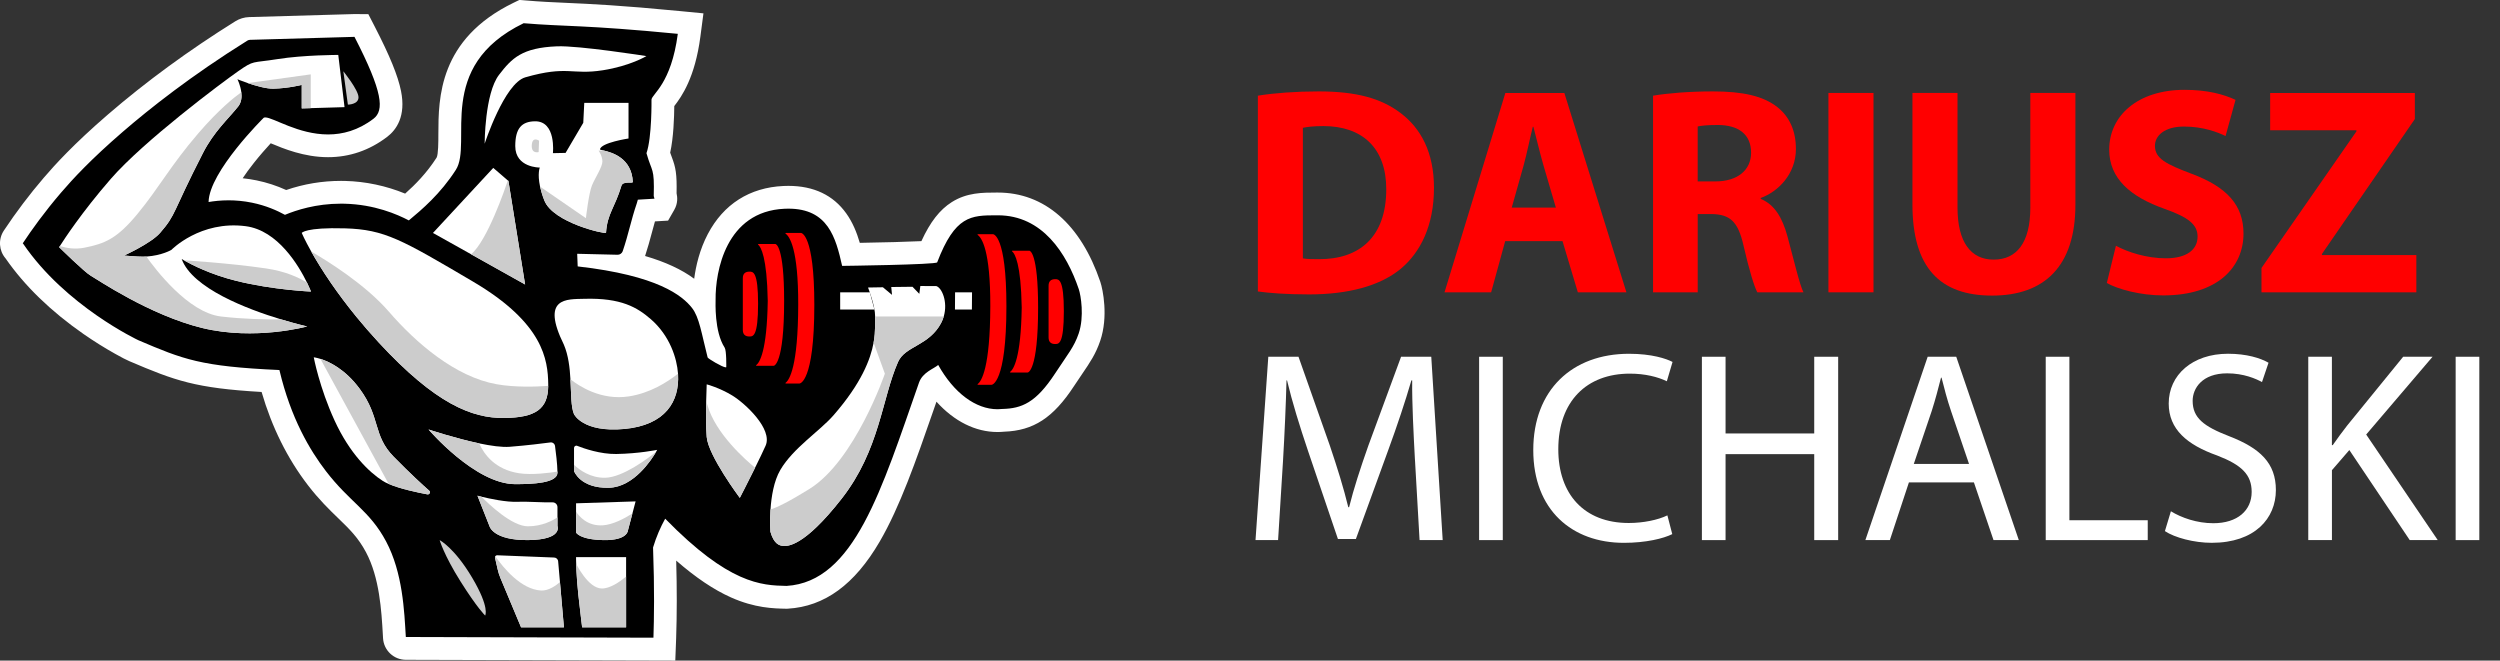 <svg xmlns="http://www.w3.org/2000/svg" id="Logo" viewBox="0 0 1098.73 290.32"><rect x="0" y="0" width="1098.73" height="290.32" fill="#333333" stroke="none"/><defs><style>.cls-1{fill:#ccc;}.cls-1,.cls-2,.cls-3,.cls-4{stroke-width:0px;}.cls-2{fill:#000;}.cls-3{fill:red;}.cls-4{fill:#fff;}</style></defs><g id="Man"><path class="cls-2" d="M173.66,284.96l-.31-4.75-.09-1.58c-.64-11.03-1.52-26.13-8-38.31-3.8-7.14-8.11-11.31-13.09-16.14-3.85-3.72-8.21-7.95-12.9-14.06-9.27-12.07-16.14-26.41-20.43-42.67-32.73-1.68-40.99-5.21-60.01-13.33l.03-.08c-5.27-2-16.83-9.65-19.25-11.34-9.65-6.71-23.19-17.72-33.21-32.24-1.62-1.75-1.85-4.36-.53-6.36,5.22-7.88,10.99-15.51,17.15-22.7,4.8-5.6,12.88-14.51,27.6-27.22,16.6-14.33,35.25-27.98,55.43-40.58,1.09-.68,2.35-1.06,3.63-1.1l46.06-1.31h3.1s1.41,2.79,1.41,2.79c11.37,22.06,15.84,35.35,6.88,42.18-6.89,5.25-14.62,7.91-22.97,7.91h0c-9.68,0-18.05-3.53-23.59-5.87-.95-.4-2.03-.85-2.89-1.19-6.86,7.06-15.88,17.96-19.46,26.05.74-.03,1.48-.04,2.22-.04,3.81,0,7.62.39,11.34,1.15,4.76.98,9.37,2.57,13.73,4.74,7.81-2.93,15.98-4.42,24.33-4.42.57,0,1.14,0,1.73.02,9.41.24,18.81,2.44,27.39,6.41,4.9-4.16,11.63-10.36,17.17-19,1.51-2.36,1.53-7.58,1.54-13.1.04-15.32.1-38.48,30.26-53.14l1.24-.6,1.37.12c6.64.57,11.97.81,18.15,1.08,10.53.47,23.64,1.06,49.69,3.59l5.15.5-.67,5.13c-2.33,17.73-8.21,25.21-11.03,28.8-.15.2-.33.41-.48.61,0,3.97-.15,15.47-2,22.41.46,1.51.87,2.56,1.23,3.52,1.48,3.9,1.97,5.98,1.76,14.67.32,1.19.58,2.62-.36,4.27l-1.34,2.35-6.55.39c-.97,2.98-1.7,5.74-2.48,8.63-.92,3.42-1.86,6.95-3.21,10.89-.5,1.47-1.48,2.71-2.72,3.58,15.82,3.67,26.48,9.15,32.36,16.58.53.67,1.01,1.39,1.45,2.15,0-.78,0-1.54.01-2.27v-.3c-.17-16.11,7.01-43.76,35.06-45.03.67-.03,1.31-.04,1.95-.04,19.58,0,24.83,13.89,27.58,25.1,14.09-.21,28.61-.6,34.23-1.01,8.19-19.69,16.77-21.16,29.6-21.16h.57c18.21,0,32.52,12.73,40.37,35.84,1.25,3.7,2.9,14.11-.04,22.71-1.75,5.15-3.97,8.4-7.31,13.31-1.06,1.56-2.26,3.33-3.65,5.44-9.43,14.38-17.32,17.51-26.96,17.81-.82.08-1.66.13-2.48.13-10.22,0-20.11-6.31-27.66-17.49-1.06.75-1.8,1.49-2.14,2.47-1.12,3.19-2.21,6.34-3.3,9.46-15.17,43.65-28.26,81.35-59.35,83.21h-.2s-.2,0-.2,0c-13.34-.27-27.41-2.56-51.78-26.05-.66,1.59-1.25,3.2-1.76,4.83.5,14.19.54,26.97.14,39.03v4.92l-5.03.03-113.48-.33Z"></path><path class="cls-4" d="M230.11,10.2c18.23,1.55,26.67.68,67.78,4.67-2.89,22-11.33,26.44-11.56,28.89,0,0,.22,16.67-2.21,23.56,2.43,8.66,3.54,6,3.19,18.83,0,.02.34,1.17.32,1.18l-7.3.43s-.45,1.56-.45,1.57c-2.59,7.55-3.63,13.56-6.22,21.11-.29.85-1.24,1.53-2.14,1.53-.01,0-.03,0-.04,0-5.93-.14-11.85-.29-17.78-.43h0s-.03.02-.03.03l.22,5.49s.01.03.03.03c35.3,4,45.97,12.89,50.19,18.22,3.24,4.09,4.22,11.33,6.89,21.78.13.52,6.58,4.36,7.96,4.36.11,0,.19-.02.23-.08,0,0,.15-7.28-.71-8.59-4.6-7.07-3.97-20-3.98-21.03-.14-12.36,4.5-38.83,30.28-40,.59-.03,1.16-.04,1.72-.04,17.38,0,20.81,12.66,23.61,25.15,0,0,41.38-.52,41.78-1.56,7.85-20.49,14.83-20.67,26.01-20.67.19,0,.39,0,.59,0h.07c19.55,0,30.19,16.66,35.55,32.44.91,2.67,2.49,12.07-.03,19.49-2.04,5.99-4.74,8.98-10.41,17.63-8.44,12.89-14.67,15.33-23.11,15.55-.71.08-1.43.12-2.15.12-9.62,0-19.22-7.19-26.06-19.43,0,0-.01-.01-.02-.01,0,0,0,0-.01,0-1.95,1.68-6.81,3.16-8.43,7.76-16.44,46.89-28.44,87.55-58.22,89.33-11.11-.22-25.33-.89-53.29-29.51,0,0-.02-.01-.03-.01-.02,0-.03,0-.04.02-1.95,3.55-3.84,7.75-5.3,12.61.67,18.45.44,31.34.17,39.62,0,.02-.01.03-.03.03h0l-108.75-.31s-.05-.02-.05-.04c-.67-11.29-1.34-28.18-8.67-41.96-7.22-13.57-15.87-17.12-26.44-30.89-7-9.11-15.43-23.21-20.44-44.41,0-.02-.02-.03-.04-.03-34.64-1.56-42.19-4.67-61.97-13.11,0,0-32-15-50.62-42.41,0,0-.05,0-.09-.04-.06-.05-.08-.15-.02-.22,3.88-5.86,9.43-13.63,16.77-22.19,5.19-6.05,13.08-14.6,27.08-26.69,11.9-10.27,29.99-24.63,54.81-40.12.34-.21.73-.33,1.13-.34l45.92-1.31s0,0,0,0c.01,0,.02,0,.03.02,12.57,24.39,13.1,32.34,8.33,35.98-6.76,5.15-13.6,6.89-19.94,6.89-13.14,0-24.1-7.48-27.6-7.48-.28,0-.51.05-.69.15,0,0-24,23.68-24.23,37.03,2.32-.4,5.3-.75,8.79-.75,3.09,0,6.58.28,10.33,1.05,6.19,1.27,11.07,3.48,14.44,5.33,4.93-2.04,13.57-4.91,24.62-4.91.53,0,1.06,0,1.6.02,13.19.33,23.11,4.66,28.21,7.33,0,0,0,0,.01,0,0,0,.01,0,.02,0,5.68-4.71,13.88-11.65,20.65-22.21,7.56-11.78-9.56-45.33,29.78-64.44M228.22,0l-2.48,1.2c-32.97,16.02-33.04,42.06-33.08,57.62,0,3.6-.02,9.05-.77,10.45-4.37,6.81-9.46,11.94-13.83,15.82-8.37-3.43-17.36-5.34-26.37-5.57-.62-.02-1.24-.02-1.85-.02-8.23,0-16.3,1.35-24.06,4.01-4.16-1.89-8.51-3.31-12.99-4.23-2.02-.42-4.07-.73-6.13-.94,1.31-1.98,2.92-4.22,4.91-6.72,2.65-3.35,5.33-6.38,7.42-8.65,5.59,2.35,14.71,6.11,25.18,6.11,9.47,0,18.22-3.01,26-8.94,4.01-3.06,8.32-9.03,6.08-20.13-1.35-6.71-4.92-15.46-11.58-28.38l-2.79-5.42-6.13-.02h-.29s-45.92,1.32-45.92,1.32c-2.17.06-4.29.7-6.14,1.86-20.4,12.73-39.26,26.54-56.05,41.03-14.98,12.93-23.23,22.03-28.13,27.75-6.29,7.34-12.18,15.14-17.52,23.18-2.55,3.85-2.19,8.83.76,12.25,8.37,12.06,19.9,23.24,34.28,33.24,4.55,3.16,9.22,6.08,13.87,8.68,2.97,1.65,4.83,2.64,6.24,3.23h0c20.2,8.63,29.04,11.85,58.12,13.54,4.5,15.46,11.32,29.2,20.32,40.92,4.92,6.4,9.42,10.76,13.39,14.6,4.88,4.72,8.73,8.45,12.16,14.89,5.97,11.21,6.81,25.68,7.42,36.25l.09,1.6c.32,5.31,4.73,9.45,10.03,9.45l108.72.31,9.69.03.37-9.71c.36-10.71.37-21.96.03-34.23,8.59,7.48,16.54,12.82,24.07,16.18,10.52,4.7,18.76,4.86,24.21,4.97h.4s.4-.02.4-.02c16.15-.96,29.34-10.6,40.34-29.46,8.89-15.25,15.96-35.58,23.43-57.1.51-1.46,1.02-2.93,1.53-4.41,7.75,8.6,17.11,13.33,26.84,13.33.94,0,1.88-.05,2.82-.14,13-.45,21.66-6.11,30.8-20.06,1.35-2.07,2.55-3.82,3.6-5.36,3.45-5.07,5.94-8.73,7.91-14.52,3.62-10.61,1.18-22.57.04-25.93-8.59-25.3-24.58-39.23-45.02-39.23h-.66c-6.07,0-12.95,0-19.59,4.19-5.27,3.33-9.5,8.72-13.36,17.16-5.98.29-16.44.57-27.07.75-1.36-4.61-3.14-9.01-5.97-12.96-5.73-8.01-14.28-12.08-25.41-12.08-.71,0-1.44.02-2.17.05-14.85.67-26.35,7.98-33.26,21.14-3.57,6.8-5.23,13.92-5.98,19.63-5.46-4.06-12.63-7.38-21.58-10,1.2-3.64,2.08-6.9,2.93-10.07.47-1.74.92-3.43,1.41-5.14l.38-.02,5.39-.32,2.69-4.69c1.66-2.89,1.43-5.55,1.04-7.32.17-8.51-.36-11.32-2.1-15.9-.23-.6-.46-1.21-.71-1.95,1.47-6.64,1.76-15.59,1.8-20.48,3.27-4.21,9.11-12.53,11.47-30.49l1.35-10.26-10.3-1c-26.17-2.54-39.35-3.13-49.95-3.61-6.12-.27-11.41-.51-17.95-1.07l-2.74-.23h0Z"></path></g><g id="Whites"><path class="cls-4" d="M213,63.2s0-22.11,6.33-30.33c5.64-7.33,10.11-11.89,25.46-12.51,9.62-.39,39.31,4.29,39.31,4.29,0,0-7.11,4.33-19.11,6.22-13.91,2.19-15.44-2.22-34.11,3.11-9.24,2.64-17.89,29.22-17.89,29.22Z"></path><path class="cls-4" d="M278.11,79.97c.04.78-4.33-.55-5,1.67-2.9,9.69-6.22,12.22-6.77,20.67-.05.73-23.23-4.34-27.11-14.22-.91-2.32-1.5-4.34-1.88-6.08-1.23-5.7-.12-8.37-.12-8.37,0,0-10.78.11-10.78-9.44,0-7.89,2.89-10.76,8.55-10.89,9.56-.22,8,14,8,14l5.56-.11,7.78-13.23.44-8.77h19.45v15.66s-12.07,1.82-12.56,4.78c-.02.14.59.27,1.58.5,3.65.86,12.39,3.26,12.86,13.83Z"></path><polygon class="cls-4" points="230.78 125.03 207.04 111.75 190.28 102.38 216.78 73.79 223.19 79.31 223.45 79.53 230.78 125.03"></polygon><path class="cls-4" d="M240.95,168.86c0,.25,0,.49-.01.73-.09,10.13-5.49,13.94-19.33,14.11-14.16.16-30.16-6.17-55-33-3.66-3.95-6.97-7.78-9.97-11.45-4.34-5.31-8.01-10.27-11.08-14.72l-.07-.1c-3.79-5.51-6.65-10.24-8.7-13.88-2.9-5.16-4.18-8.17-4.18-8.17,0,0,1.5-2.52,19-2.02s25,5,56.17,23.34c31.17,18.33,33,34.5,33.17,45.16Z"></path><path class="cls-4" d="M274.34,188.53c-18.17,1.67-22.06-6.5-22.06-6.5-1.37-3.15-1.22-8.98-1.58-15.35-.28-5.07-.89-10.49-2.86-15.15-10.34-21,1.27-19.99,9-20.21,16.16-.46,23.23,3.77,29.25,9.01,8.28,7.21,11.44,17.17,11.89,23.9.01.1.01.2.02.3.67,11.83-5.5,22.33-23.66,24Z"></path><path class="cls-4" d="M245,207.7c0,4.66-10.88,5.08-18.55,5.08-17.61,0-38.11-24.03-38.11-24.03,0,0,11.53,3.87,22.24,6.11,5.11,1.07,10.03,1.77,13.42,1.5,7.71-.61,14.69-1.49,17.87-1.91,1-.14,1.92.56,2.06,1.57.37,2.71,1.01,7.87,1.06,11.24.01.15.01.3.01.44Z"></path><path class="cls-4" d="M288.83,197.71c-.03.06-.19.37-.47.85-1.96,3.37-9.78,15.52-20.69,15.8-12.67.34-15.39-7.33-15.39-7.33v-10.15c0-.71.72-1.21,1.38-.94,2.97,1.17,10.24,3.7,17.18,3.59,10-.17,17.75-1.78,17.99-1.82Z"></path><path class="cls-4" d="M232.17,237.36c-15.33.17-17-6-17-6l-5.33-13.5s.67.18,1.78.45c3.41.82,10.97,2.47,15.88,2.22,3.7-.19,11.5.38,15.31.25,1.2-.04,2.19.92,2.19,2.12v8.3s2.5,6-12.83,6.16Z"></path><path class="cls-4" d="M279.34,220.36l-1.4,5.31-1.94,7.36s0,4.5-10.66,4.34c-10.67-.17-12.17-3.34-12.17-3.34v-12.83l26.17-.84Z"></path><path class="cls-4" d="M247.84,275.7h-18.84l-9.08-21.71c-.5-1.19-.89-2.43-1.18-3.68l-1.15-5.04c-.11-.29-.06-.58.09-.81-.01-.01,0-.01,0-.01.17-.25.46-.42.8-.41l25.01.99c.94,0,1.73.72,1.81,1.65l.8,9.13,1.74,19.89Z"></path><path class="cls-4" d="M275.17,244.86v30.84h-19.33s-.98-8.01-1.67-14.34c-.44-4.01-.68-7.67-.83-10.52-.17-3.66-.17-5.98-.17-5.98h22Z"></path><path class="cls-1" d="M193.22,237.37s1.83,6.49,9.17,18.16,10.83,15,10.83,15c0,0,2.17-3.33-5.67-16.58s-14.33-16.58-14.33-16.58Z"></path><path class="cls-4" d="M187.83,217.27c-4.4-.83-12.08-2.46-17.01-4.58-.99-.43-1.87-.87-2.59-1.33-6-3.83-14.5-12-21.17-26.5-6.67-14.5-9.17-27.83-9.17-27.83,0,0,1.11.12,2.94.7,3.86,1.23,10.89,4.53,17.23,13.13,9.33,12.67,5.69,20.45,15,29.91,7.41,7.53,12.67,12.33,15.56,14.87.72.63.14,1.8-.79,1.63Z"></path><path class="cls-4" d="M81.09,114.55c-.82-.47-1.25-.74-1.25-.74,4.7,12.96,29.05,22.13,43.78,26.58,6.68,2.03,11.38,3.08,11.38,3.08,0,0-23,6.34-46.16.67-23.17-5.67-46.34-21.5-49-23-2.67-1.5-13.84-12.5-13.84-12.5,0,0,.11-.17.32-.51,1.64-2.59,9.51-14.73,22.35-29.49,14.5-16.67,48.83-42.33,56-47.33s5.83-3.5,17.33-5.34c11.5-1.83,26.67-1.83,26.67-1.83l2.75,22.95-17.64.52-1.17.03v-10.33s-5.77,1.5-12.44,1.66c-3.13.08-7.83-1.28-11.29-2.46-2.5-.85-4.36-1.62-4.53-1.69.09.18,1.35,2.74,1.71,5.71.26,2.13.06,4.47-1.39,6.28-4.55,5.68-10.64,11.01-15.5,20.5-13.67,26.66-11.58,26.73-18.83,35.07-4,4.59-15.84,9.93-15.84,9.93,0,0,6.14.54,8.34.5.51-.01,1-.03,1.48-.06,6.94-.46,11.02-2.94,11.02-2.94,0,0,12.66-13,32.66-10.4,14.14,1.84,23.3,17.37,26.93,24.8,1.15,2.38,1.74,3.93,1.74,3.93,0,0-16.5-.67-32.73-4.68-11.39-2.81-19.69-7.12-22.78-8.87l-.07-.04Z"></path><path class="cls-4" d="M336.48,195.87c-1.13,2.55-2.86,6.12-4.63,9.69-3.28,6.63-6.71,13.25-6.71,13.25,0,0-13.89-18.56-14.55-26.78-.36-4.43-.33-10.79-.23-15.71.09-4.23.23-7.4.23-7.4,0,0,5.55,1.44,11.22,4.89,5.67,3.44,17.89,14.78,14.67,22.06Z"></path><path class="cls-4" d="M414.77,139.09c-.28.97-.67,1.95-1.18,2.91-5.34,10.03-15.78,10.03-18.89,17.03-7.14,16.07-8,38.64-24.78,60.11s-24,20.89-25.67,20.78c-1.66-.11-4.11-.78-5.66-6.22,0,0-.32-4.28.04-9.78.37-5.61,1.45-12.49,4.31-17.38,5.67-9.69,17.31-17.04,23.42-24.07,12.18-13.98,16.25-24.56,17.58-31.89.97-5.32.51-8.92.65-10.88.02-.19.02-.4.02-.61.03-4.77-3.13-12.73-3.13-12.73l6.55-.11,4,3.34-.33-3.45,9.33-.11,3,3.11.45-3.44,7,.03c2.42.68,5.19,6.89,3.29,13.36Z"></path></g><g id="Dumbbell"><polygon class="cls-4" points="419.75 128.47 419.7 136.03 427.14 136.03 427.2 128.47 419.75 128.47"></polygon><polygon class="cls-4" points="369.25 128.47 369.25 136.03 384.31 136.03 382.29 128.47 369.25 128.47"></polygon><path class="cls-3" d="M345.38,102.38c-.18,0-.26.23-.11.33,1.71,1.19,5.61,6.6,5.54,31.31-.07,27.16-3.9,32.96-5.53,34.2-.14.11-.07.34.11.34h5.95s0,0,0,0c.11,0,6.54-.29,6.55-34.54,0-31.33-5.76-31.64-5.88-31.65,0,0,0,0,0,0h-6.62Z"></path><path class="cls-3" d="M333.32,107.25h7.47s0,0,.02,0c.15.02,3.81.64,3.81,25,0,28.01-4.46,28.52-4.6,28.53,0,0,0,0-.01,0h-7.55c-.16,0-.23-.2-.11-.3,1.41-1.06,4.73-5.93,5.07-28.24-.34-19.35-3.02-23.72-4.22-24.71-.12-.1-.05-.29.11-.29Z"></path><path class="cls-3" d="M329.38,147.89h0q-2.92,0-2.92-2.92v-22.67q0-2.92,2.92-2.92h0c1.6,0,3.79,0,3.79,14.08,0,14.42-2.19,14.42-3.79,14.42Z"></path><path class="cls-3" d="M463.76,151.2h0q-2.92,0-2.92-2.92v-22.67q0-2.92,2.92-2.92h0c1.6,0,3.79,0,3.79,14.08,0,14.42-2.19,14.42-3.79,14.42Z"></path><path class="cls-3" d="M444.94,110.19h7.47s0,0,.02,0c.15.02,3.81.64,3.81,25,0,28.01-4.46,28.52-4.6,28.53,0,0,0,0-.01,0h-7.55c-.16,0-.23-.2-.11-.3,1.41-1.06,4.73-5.93,5.07-28.24-.34-19.35-3.02-23.72-4.22-24.71-.12-.1-.05-.29.11-.29Z"></path><path class="cls-3" d="M429.8,102.94c-.18,0-.26.23-.11.33,1.71,1.19,5.61,6.6,5.54,31.31-.07,27.16-3.9,32.96-5.53,34.2-.14.11-.07.34.11.34h5.95s0,0,0,0c.11,0,6.54-.29,6.55-34.54,0-31.33-5.76-31.64-5.88-31.65,0,0,0,0,0,0h-6.62Z"></path></g><g id="Greys"><path class="cls-1" d="M274.34,188.53c-18.17,1.67-22.06-6.5-22.06-6.5-1.37-3.15-1.22-8.98-1.58-15.35,3.68,2.93,13.43,9.43,25.75,7.52,9.27-1.44,16.85-6.25,21.53-9.97.01.1.01.2.02.3.67,11.83-5.5,22.33-23.66,24Z"></path><path class="cls-1" d="M414.77,139.09c-.28.97-.67,1.95-1.18,2.91-5.34,10.03-15.78,10.03-18.89,17.03-7.14,16.07-8,38.64-24.78,60.11s-24,20.89-25.67,20.78c-1.66-.11-4.11-.78-5.66-6.22,0,0-.32-4.28.04-9.78,2.75-.88,7.82-3.26,17.15-9.06,20-12.44,33.11-50.63,33.11-50.63l-4.95-13.65c.97-5.32.51-8.92.65-10.88.02-.19.02-.4.02-.61h30.16Z"></path><path class="cls-1" d="M331.85,205.56c-3.28,6.63-6.71,13.25-6.71,13.25,0,0-13.89-18.56-14.55-26.78-.36-4.43-.33-10.79-.23-15.71.16.44.34,1,.53,1.67,3.58,12.64,16.99,24.32,20.96,27.57Z"></path><path class="cls-1" d="M245,207.7c0,4.66-10.88,5.08-18.55,5.08-17.61,0-38.11-24.03-38.11-24.03,0,0,11.53,3.87,22.24,6.11,2.27,5.04,7.14,11.48,17.42,13.11,5.81.93,14.14-.25,16.99-.71.01.15.01.3.01.44Z"></path><path class="cls-1" d="M232.17,237.36c-15.33.17-17-6-17-6l-5.33-13.5s.67.18,1.78.45c3.14,3.2,13.32,13,20.38,13,6.34,0,11.04-2.63,13-3.94v3.83s2.5,6-12.83,6.16Z"></path><path class="cls-1" d="M288.36,198.56c-1.96,3.37-9.78,15.52-20.69,15.8-12.67.34-15.39-7.33-15.39-7.33v-2.73c2.36,2.21,7.22,5.83,13.72,5.67,7.86-.19,19.02-8.71,22.36-11.41Z"></path><path class="cls-1" d="M277.94,225.67l-1.94,7.36s0,4.5-10.66,4.34c-10.67-.17-12.17-3.34-12.17-3.34v-9.18c1.26,1.97,4.95,6.54,11.94,6.01,4.1-.31,8.88-2.7,12.83-5.19Z"></path><path class="cls-1" d="M247.84,275.7h-18.84l-9.08-21.71c-.5-1.19-.89-2.43-1.18-3.68l-1.15-5.04c-.11-.29-.06-.58.09-.81,3.45,4.97,11.23,14.57,20.1,15.07,3.36.19,6.7-2.3,8.32-3.72l1.74,19.89Z"></path><path class="cls-1" d="M275.17,253.41v22.29h-19.33s-.98-8.01-1.67-14.34c-.44-4.01-.68-7.67-.83-10.52v-2.87s5.11,10.56,11.11,10.67c3.57.07,7.84-2.85,10.72-5.23Z"></path><path class="cls-1" d="M187.83,217.27c-4.4-.83-12.08-2.46-17.01-4.58l-29.99-54.96c3.86,1.23,10.89,4.53,17.23,13.13,9.33,12.67,5.69,20.45,15,29.91,7.41,7.53,12.67,12.33,15.56,14.87.72.63.14,1.8-.79,1.63Z"></path><path class="cls-1" d="M230.78,125.03l-23.74-13.28c7.11-5.9,14.99-28.95,16.15-32.44l.26.22,7.33,45.5Z"></path><path class="cls-1" d="M240.94,169.59c-.09,10.13-5.49,13.94-19.33,14.11-14.16.16-30.16-6.17-55-33-3.66-3.95-6.97-7.78-9.97-11.45-4.34-5.31-8.01-10.27-11.08-14.72l-.07-.1c-3.79-5.51-6.65-10.24-8.7-13.88,6.84,3.96,23.7,14.37,34.1,26.4,11.97,13.85,29.27,28.69,47.34,31.91,7.99,1.43,17.16,1.13,22.71.73Z"></path><path class="cls-1" d="M136.67,128.14s-16.5-.67-32.73-4.68c-11.39-2.81-19.69-7.12-22.78-8.87l-.07-.04-.2-.13s19.34,1.11,36,3.55c8.43,1.24,14.3,3.91,18.04,6.24,1.15,2.38,1.74,3.93,1.74,3.93Z"></path><path class="cls-1" d="M135,143.47s-23,6.34-46.16.67c-23.17-5.67-46.34-21.5-49-23-2.67-1.5-13.84-12.5-13.84-12.5,0,0,.11-.17.32-.51,2.91.92,6.71,1.55,10.79.73,8.89-1.78,14.24-3.85,23.34-14.89,9.5-11.52,14.44-21.11,26.66-35.33,9.14-10.63,16.05-16.05,18.95-18.11.26,2.13.06,4.47-1.39,6.28-4.55,5.68-10.64,11.01-15.5,20.5-13.67,26.66-11.58,26.73-18.83,35.07-4,4.59-15.84,9.93-15.84,9.93,0,0,6.14.54,8.34.5.51-.01,1-.03,1.48-.06,3.86,5.45,18.33,24.63,32.79,26.34,9.87,1.17,19.89,1.35,26.51,1.3,6.68,2.03,11.38,3.08,11.38,3.08Z"></path><path class="cls-1" d="M136.57,32.68v14.86l-3.96.1v-10.33s-5.77,1.5-12.44,1.66c-3.13.08-7.83-1.28-11.29-2.46l27.69-3.83Z"></path><path class="cls-1" d="M150.89,31.31l2,14.67s4.67,0,4.67-3.22-6.67-11.44-6.67-11.44Z"></path><path class="cls-1" d="M278.11,79.97c.04.78-4.33-.55-5,1.67-2.9,9.69-6.22,12.22-6.77,20.67-.05.73-23.23-4.34-27.11-14.22-.91-2.32-1.5-4.34-1.88-6.08l20.15,13.88s1.25-11,2.67-14.42c1.42-3.41,4.58-8.08,4.58-10.5s-1.66-4.75-1.66-4.75l2.16-.08c3.65.86,12.39,3.26,12.86,13.83Z"></path><path class="cls-1" d="M236.92,61.84l-.2,5s-3.26.96-3.01-3.08,3.21-1.92,3.21-1.92Z"></path></g><path class="cls-3" d="M552.81,42.05c7.29-1.18,16.78-1.88,26.71-1.88,16.62,0,27.48,3.07,35.88,9.4,9.1,6.79,14.82,17.48,14.82,32.97,0,16.79-6.07,28.4-14.49,35.5-9.22,7.68-23.33,11.35-40.41,11.35-10.3,0-17.63-.62-22.5-1.29V42.05ZM572.6,113.56c1.73.32,4.49.34,6.91.34,17.94.15,29.74-9.76,29.74-30.71.04-18.21-10.62-27.78-27.65-27.78-4.33,0-7.25.37-9,.76v57.39Z"></path><path class="cls-3" d="M661.52,105.98l-6.18,22.5h-20.49l26.74-87.62h25.93l27.28,87.62h-21.35l-6.74-22.5h-25.2ZM683.78,91.22l-5.46-18.62c-1.5-5.18-3.06-11.75-4.4-16.87h-.27c-1.29,5.15-2.61,11.81-4.01,16.9l-5.24,18.6h19.39Z"></path><path class="cls-3" d="M726.49,42.05c6.36-1.07,15.79-1.88,26.33-1.88,13,0,22.1,1.98,28.36,6.94,5.23,4.15,8.11,10.31,8.11,18.37,0,11.1-7.94,18.83-15.47,21.53v.41c6.08,2.46,9.5,8.26,11.71,16.32,2.71,9.92,5.35,21.34,7.07,24.73h-20.28c-1.35-2.54-3.53-9.58-6.03-20.42-2.44-10.95-6.12-13.88-14.27-13.98h-5.89v34.4h-19.63V42.05ZM746.12,79.73h7.76c9.83,0,15.71-5.01,15.71-12.63,0-8.02-5.5-12.12-14.55-12.17-4.74,0-7.52.31-8.92.66v24.14Z"></path><path class="cls-3" d="M823.39,40.85v87.62h-19.81V40.85h19.81Z"></path><path class="cls-3" d="M860.31,40.85v50.39c0,15.14,5.82,22.86,15.88,22.86s16.12-7.34,16.12-22.86v-50.39h19.81v49.18c0,27.03-13.67,39.88-36.6,39.88s-35.02-12.27-35.02-40.12v-48.94h19.81Z"></path><path class="cls-3" d="M929.94,108.02c5.25,2.82,13.49,5.5,21.96,5.5,9.1,0,13.92-3.78,13.92-9.54,0-5.38-4.18-8.55-14.67-12.25-14.62-5.18-24.17-13.15-24.17-25.95,0-14.94,12.54-26.3,33.14-26.3,9.99,0,17.21,1.98,22.38,4.41l-4.38,15.89c-3.47-1.66-9.78-4.16-18.29-4.16s-12.75,3.99-12.75,8.47c0,5.57,4.85,8.03,16.22,12.32,15.51,5.8,22.7,13.85,22.7,26.24,0,14.63-11.2,27.18-35.32,27.18-9.93,0-19.87-2.7-24.75-5.45l4.01-16.37Z"></path><path class="cls-3" d="M993.9,117.77l41.74-60.05v-.46h-37.93v-16.4h63.6v11.46l-40.84,59.3v.47h41.49v16.4h-68.06v-10.71Z"></path><path class="cls-4" d="M621.85,201.98c-.6-11.24-1.32-24.75-1.2-34.79h-.36c-2.75,9.45-6.1,19.49-10.16,30.61l-14.23,39.09h-7.89l-13.03-38.38c-3.83-11.36-7.05-21.76-9.33-31.32h-.24c-.24,10.04-.84,23.55-1.55,35.63l-2.15,34.55h-9.92l5.62-80.58h13.27l13.75,38.97c3.35,9.92,6.1,18.77,8.13,27.14h.36c2.03-8.13,4.9-16.98,8.49-27.14l14.35-38.97h13.27l5.02,80.58h-10.16l-2.03-35.39Z"></path><path class="cls-4" d="M660.46,156.79v80.58h-10.4v-80.58h10.4Z"></path><path class="cls-4" d="M734.95,234.74c-3.83,1.91-11.48,3.83-21.28,3.83-22.71,0-39.81-14.35-39.81-40.77s17.1-42.32,42.08-42.32c10.04,0,16.38,2.15,19.13,3.59l-2.51,8.49c-3.95-1.91-9.56-3.35-16.26-3.35-18.89,0-31.44,12.07-31.44,33.24,0,19.73,11.36,32.4,30.96,32.4,6.34,0,12.79-1.31,16.98-3.35l2.15,8.25Z"></path><path class="cls-4" d="M758.37,156.79v33.71h38.97v-33.71h10.52v80.58h-10.52v-37.78h-38.97v37.78h-10.4v-80.58h10.4Z"></path><path class="cls-4" d="M838.95,212.02l-8.37,25.34h-10.76l27.38-80.58h12.55l27.5,80.58h-11.12l-8.61-25.34h-28.57ZM865.37,203.89l-7.89-23.19c-1.79-5.26-2.99-10.04-4.18-14.71h-.24c-1.2,4.78-2.51,9.68-4.07,14.59l-7.89,23.31h24.27Z"></path><path class="cls-4" d="M899.08,156.79h10.4v71.85h34.43v8.73h-44.83v-80.58Z"></path><path class="cls-4" d="M954.08,224.69c4.66,2.87,11.48,5.26,18.65,5.26,10.64,0,16.86-5.62,16.86-13.75,0-7.53-4.3-11.83-15.18-16.02-13.15-4.66-21.28-11.48-21.28-22.83,0-12.55,10.4-21.88,26.06-21.88,8.25,0,14.23,1.91,17.81,3.95l-2.87,8.49c-2.63-1.43-8.01-3.83-15.3-3.83-11,0-15.18,6.58-15.18,12.08,0,7.53,4.9,11.24,16.02,15.54,13.63,5.26,20.56,11.84,20.56,23.67,0,12.43-9.21,23.19-28.21,23.19-7.77,0-16.26-2.27-20.56-5.14l2.63-8.73Z"></path><path class="cls-4" d="M1014.45,156.79h10.4v38.85h.36c2.15-3.11,4.3-5.98,6.34-8.61l24.63-30.25h12.91l-29.17,34.19,31.44,46.39h-12.31l-26.54-39.57-7.65,8.85v30.72h-10.4v-80.58Z"></path><path class="cls-4" d="M1089.64,156.79v80.58h-10.4v-80.58h10.4Z"></path></svg>
